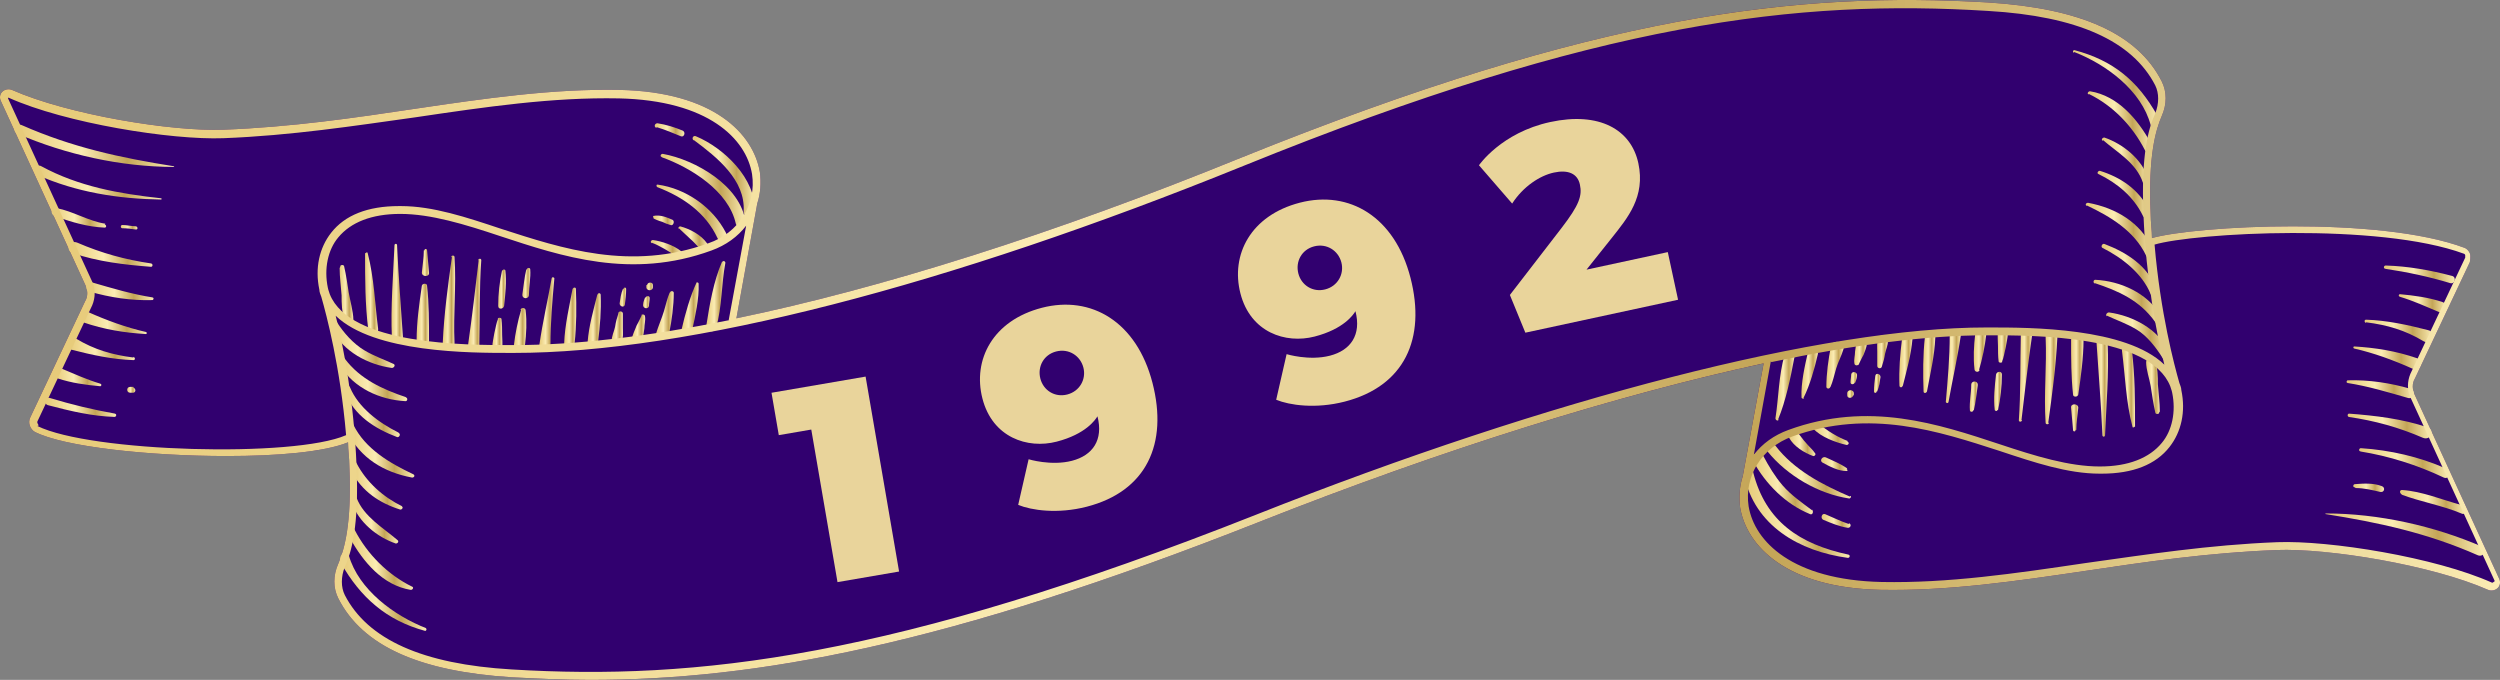 <svg xmlns="http://www.w3.org/2000/svg" fill="none" viewBox="162.8 443.35 261.63 71.15">
<rect x="162.8" y="443.35" width="261.63" height="71.15" fill="#808080" stroke="none"/>
<path d="M424.342 503.916L415.531 484.724C415.258 484.177 415.19 483.494 415.531 482.948L421.268 470.79C421.268 470.79 421.405 470.176 421.268 469.834C421.132 469.561 420.927 469.356 420.722 469.288C411.843 465.941 392.582 466.966 388.006 468.263C388.006 467.444 387.87 466.624 387.87 465.736C387.597 459.589 388.416 456.926 389.031 455.491C389.577 454.262 389.577 452.964 389.031 451.871C386.504 446.885 380.562 444.222 370.863 443.607C350.919 442.446 330.02 444.768 292.66 459.862C273.057 467.853 255.026 473.522 239.864 476.664L242.049 464.643C242.391 463.619 242.459 462.458 242.322 461.365C241.639 457.335 237.473 452.964 227.638 452.759C220.603 452.623 213.568 453.647 206.192 454.74C199.84 455.696 193.283 456.652 186.18 456.925C180.784 457.13 169.924 455.355 164.051 452.759C163.709 452.623 163.299 452.691 163.026 452.964C162.753 453.237 162.753 453.647 162.89 453.92L171.7 473.113C171.973 473.659 172.042 474.342 171.7 474.888L165.963 487.046C165.69 487.592 165.963 488.275 166.441 488.548C169.515 490.119 178.462 491.076 186.521 491.076C191.78 491.076 196.698 490.666 199.225 489.641C199.225 490.461 199.362 491.28 199.362 492.1C199.635 498.247 198.815 500.911 198.201 502.345C197.654 503.574 197.654 504.872 198.201 505.965C200.728 510.951 206.67 513.615 216.368 514.229C219.032 514.366 221.764 514.502 224.564 514.502C241.776 514.502 261.72 510.951 294.572 497.974C313.901 490.324 332.205 484.655 347.368 481.377L345.182 493.193C344.841 494.217 344.772 495.378 344.909 496.471C345.592 500.501 349.758 504.872 359.594 505.077C366.628 505.214 373.663 504.189 381.04 503.096C387.392 502.14 393.948 501.184 401.052 500.911C406.447 500.706 417.307 502.482 423.181 505.077C423.522 505.214 423.932 505.145 424.205 504.872C424.479 504.599 424.479 504.189 424.342 503.916Z" fill="#31006F"/>
<path d="M348.877 487.258C349.696 485.278 350.174 482.956 350.584 480.77C350.721 480.087 349.765 479.814 349.56 480.497C348.945 482.614 348.945 484.936 348.604 487.122C348.604 487.327 348.877 487.463 348.945 487.258H348.877Z" fill="url(#paint0_linear_153_2836)"/>
<path d="M351.538 484.999C352.221 483.633 352.699 481.925 353.04 480.423C353.177 479.74 352.152 479.467 352.016 480.15C351.674 481.652 351.264 483.428 351.333 484.931C351.333 485.067 351.538 485.135 351.606 484.999H351.538Z" fill="url(#paint1_linear_153_2836)"/>
<path d="M354.342 483.9C354.616 483.285 354.752 482.602 354.957 481.919C355.162 481.236 355.504 480.621 355.708 479.938C355.982 479.119 354.616 478.777 354.411 479.597C354.138 480.963 353.933 482.465 353.933 483.831C353.933 484.036 354.274 484.105 354.342 483.831V483.9Z" fill="url(#paint2_linear_153_2836)"/>
<path d="M356.801 484.73C356.801 484.73 356.801 484.661 356.801 484.593C356.87 484.047 356.05 484.047 356.118 484.593C356.118 484.593 356.118 484.661 356.118 484.73C356.118 485.071 356.665 485.071 356.733 484.73H356.801Z" fill="url(#paint3_linear_153_2836)"/>
<path d="M356.939 483.424C356.939 483.424 357.144 482.946 357.144 482.673C357.212 482.263 356.598 482.126 356.529 482.536C356.529 482.809 356.461 483.082 356.461 483.356C356.461 483.629 356.802 483.629 356.939 483.356V483.424Z" fill="url(#paint4_linear_153_2836)"/>
<path d="M357.277 481.582C357.277 481.582 357.618 480.831 357.823 480.489C357.96 480.08 358.164 479.738 358.164 479.26C358.164 478.782 357.481 478.577 357.208 478.987C357.003 479.328 357.003 479.738 356.935 480.148C356.935 480.558 356.798 480.968 356.867 481.377C356.867 481.582 357.14 481.651 357.277 481.514V481.582Z" fill="url(#paint5_linear_153_2836)"/>
<path d="M359.257 484.313C359.461 483.835 359.53 483.288 359.598 482.81C359.598 482.469 359.12 482.332 359.052 482.673C358.983 483.22 358.915 483.766 358.915 484.313C358.915 484.518 359.188 484.518 359.188 484.313H359.257Z" fill="url(#paint6_linear_153_2836)"/>
<path d="M359.738 481.715C359.875 481.305 360.011 480.827 360.08 480.349C360.148 479.939 360.421 479.461 360.353 478.983C360.353 478.505 359.601 478.232 359.397 478.71C359.192 479.12 359.26 479.666 359.26 480.144C359.26 480.622 359.26 481.169 359.26 481.647C359.26 481.92 359.67 481.988 359.738 481.715Z" fill="url(#paint7_linear_153_2836)"/>
<path d="M361.923 483.772C362.333 482.132 362.811 480.493 362.947 478.786C362.947 478.103 361.923 478.103 361.854 478.786C361.65 480.425 361.513 482.064 361.581 483.703C361.581 483.908 361.854 483.976 361.923 483.703V483.772Z" fill="url(#paint8_linear_153_2836)"/>
<path d="M364.447 484.39C364.788 482.545 365.266 480.565 365.335 478.652C365.335 477.969 364.31 477.969 364.242 478.652C364.037 480.496 364.037 482.477 364.105 484.321C364.105 484.526 364.378 484.526 364.447 484.321V484.39Z" fill="url(#paint9_linear_153_2836)"/>
<path d="M366.706 485.471C367.116 483.149 367.662 480.827 368.004 478.436C368.072 477.685 366.842 477.616 366.842 478.436C366.842 480.758 366.638 483.08 366.433 485.403C366.433 485.539 366.706 485.608 366.706 485.403V485.471Z" fill="url(#paint10_linear_153_2836)"/>
<path d="M369.364 486.29C369.569 485.47 369.637 484.583 369.774 483.695C369.842 483.148 369.091 483.148 369.091 483.626C369.091 484.514 368.886 485.402 368.954 486.29C368.954 486.495 369.296 486.495 369.296 486.29H369.364Z" fill="url(#paint11_linear_153_2836)"/>
<path d="M369.913 482.058C370.254 480.897 370.528 479.6 370.664 478.37C370.733 477.619 369.571 477.619 369.503 478.37C369.367 479.531 369.298 480.829 369.435 481.99C369.435 482.263 369.845 482.4 369.981 482.058H369.913Z" fill="url(#paint12_linear_153_2836)"/>
<path d="M371.892 486.301C372.165 485.072 372.302 483.774 372.302 482.545C372.302 482.135 371.756 482.203 371.687 482.545C371.551 483.774 371.414 485.072 371.551 486.233C371.551 486.369 371.824 486.438 371.824 486.233L371.892 486.301Z" fill="url(#paint13_linear_153_2836)"/>
<path d="M372.301 481.245C372.506 480.767 372.575 480.22 372.711 479.674C372.78 479.196 372.916 478.718 372.916 478.239C372.916 477.693 372.028 477.488 371.892 478.103C371.823 478.581 371.892 479.059 371.892 479.537C371.892 480.084 371.892 480.63 371.96 481.176C371.96 481.313 372.301 481.381 372.37 481.176L372.301 481.245Z" fill="url(#paint14_linear_153_2836)"/>
<path d="M374.349 487.327C374.691 484.39 375.032 481.453 375.442 478.585C375.579 477.697 374.281 477.56 374.281 478.448C374.213 481.453 374.281 484.39 374.076 487.327C374.076 487.532 374.349 487.532 374.418 487.327H374.349Z" fill="url(#paint15_linear_153_2836)"/>
<path d="M377.151 487.595C377.561 484.658 377.971 481.653 378.107 478.648C378.107 477.828 376.81 477.828 376.878 478.648C377.014 481.653 376.673 484.59 376.878 487.595C376.878 487.8 377.219 487.8 377.219 487.595H377.151Z" fill="url(#paint16_linear_153_2836)"/>
<path d="M380.09 488.344C380.09 487.593 380.226 486.773 380.294 486.022C380.294 485.544 379.475 485.544 379.543 486.022C379.611 486.773 379.68 487.525 379.748 488.344C379.748 488.549 380.021 488.549 380.021 488.344H380.09Z" fill="url(#paint17_linear_153_2836)"/>
<path d="M380.296 484.652C380.569 482.74 380.843 480.827 380.843 478.915C380.843 478.095 379.545 478.095 379.545 478.915C379.545 480.827 379.545 482.808 379.75 484.652C379.75 484.925 380.228 484.925 380.296 484.652Z" fill="url(#paint18_linear_153_2836)"/>
<path d="M383.098 488.894C383.234 485.684 383.507 482.474 383.371 479.264C383.371 478.512 382.141 478.512 382.21 479.264C382.415 482.474 382.688 485.684 382.824 488.894C382.824 489.099 383.098 489.099 383.098 488.894Z" fill="url(#paint19_linear_153_2836)"/>
<path d="M386.237 488.006C386.237 485.343 386.237 482.611 385.896 479.947C385.828 479.196 384.803 479.332 384.871 480.084C385.213 482.747 385.281 485.411 385.964 488.006C385.964 488.143 386.169 488.075 386.169 488.006H386.237Z" fill="url(#paint20_linear_153_2836)"/>
<path d="M388.83 486.427C388.83 485.471 388.693 484.515 388.625 483.559C388.625 482.739 388.625 481.783 388.283 481.031C388.078 480.622 387.396 480.827 387.396 481.236C387.396 482.056 387.737 482.944 387.874 483.763C388.01 484.651 388.147 485.608 388.352 486.496C388.352 486.769 388.83 486.7 388.761 486.496L388.83 486.427Z" fill="url(#paint21_linear_153_2836)"/>
<path d="M356.25 501.393C351.127 500.3 347.576 497.909 346.278 492.787C346.142 492.172 345.185 492.445 345.322 493.06C346.415 498.388 351.127 501.051 356.182 501.734C356.387 501.734 356.455 501.461 356.25 501.393Z" fill="url(#paint22_linear_153_2836)"/>
<path d="M356.255 498.18C355.436 497.907 354.616 497.497 353.797 497.155C353.455 497.019 353.25 497.633 353.66 497.77C354.48 498.112 355.299 498.453 356.187 498.59C356.46 498.59 356.597 498.248 356.324 498.112L356.255 498.18Z" fill="url(#paint23_linear_153_2836)"/>
<path d="M352.425 496.741C351.332 495.921 350.239 495.17 349.351 494.146C348.532 493.189 347.917 492.165 347.302 491.004C346.961 490.321 345.936 490.935 346.278 491.618C347.575 494.009 349.693 496.126 352.22 497.151C352.493 497.287 352.63 496.878 352.425 496.673V496.741Z" fill="url(#paint24_linear_153_2836)"/>
<path d="M356.387 495.314C353.519 494.085 350.513 492.514 348.601 489.987C348.123 489.372 347.303 489.987 347.781 490.602C349.83 493.129 353.109 495.041 356.319 495.519C356.456 495.519 356.592 495.314 356.456 495.246L356.387 495.314Z" fill="url(#paint25_linear_153_2836)"/>
<path d="M356.116 492.372C355.433 491.894 354.613 491.552 353.862 491.211C353.52 491.074 353.179 491.552 353.52 491.757C354.272 492.167 355.16 492.645 356.047 492.645C356.184 492.645 356.184 492.508 356.047 492.44L356.116 492.372Z" fill="url(#paint26_linear_153_2836)"/>
<path d="M352.772 490.81C352.499 490.4 352.158 490.127 351.816 489.717C351.475 489.375 351.201 488.897 350.86 488.556C350.45 488.146 349.767 488.692 350.04 489.17C350.518 490.058 351.611 490.741 352.567 491.083C352.704 491.083 352.841 490.946 352.772 490.81Z" fill="url(#paint27_linear_153_2836)"/>
<path d="M356.186 489.51C355.093 489.1 354.001 488.417 353.113 487.665C352.771 487.392 352.293 487.87 352.566 488.212C353.386 489.1 354.889 489.646 356.05 489.919C356.255 489.919 356.391 489.646 356.118 489.578L356.186 489.51Z" fill="url(#paint28_linear_153_2836)"/>
<path d="M173.822 466.763C172.046 466.489 170.475 465.465 168.699 465.123C168.153 464.987 168.016 465.738 168.494 465.943C170.134 466.558 171.978 467.104 173.754 467.172C173.958 467.172 173.958 466.899 173.754 466.831L173.822 466.763Z" fill="url(#paint29_linear_153_2836)"/>
<path d="M177.033 467.031C176.555 467.031 176.077 466.895 175.599 466.895C175.394 466.895 175.394 467.236 175.599 467.236C176.077 467.236 176.555 467.304 177.033 467.373C177.238 467.373 177.238 467.099 177.033 467.031Z" fill="url(#paint30_linear_153_2836)"/>
<path d="M176.761 483.836C176.761 483.836 176.556 483.836 176.42 483.836C176.01 483.836 176.01 484.451 176.42 484.451C176.556 484.451 176.625 484.451 176.761 484.451C177.034 484.382 177.034 484.041 176.761 483.904V483.836Z" fill="url(#paint31_linear_153_2836)"/>
<path d="M379.881 448.797C383.228 450.095 386.916 452.827 387.872 456.447C388.077 457.266 388.965 456.105 388.555 455.422C386.506 451.802 383.979 449.685 379.881 448.592C379.744 448.592 379.676 448.797 379.813 448.865L379.881 448.797Z" fill="url(#paint32_linear_153_2836)"/>
<path d="M381.387 453.174C383.915 454.403 385.964 456.521 387.261 459.048C387.534 459.594 388.149 458.775 387.876 458.297C386.51 455.838 384.461 453.379 381.524 452.901C381.319 452.901 381.183 453.174 381.387 453.242V453.174Z" fill="url(#paint33_linear_153_2836)"/>
<path d="M382.89 458.016C384.392 459.314 386.373 460.407 387.056 462.456C387.193 462.934 387.739 462.456 387.603 461.978C386.92 459.997 385.007 458.426 383.027 457.743C382.822 457.743 382.685 457.948 382.822 458.085L382.89 458.016Z" fill="url(#paint34_linear_153_2836)"/>
<path d="M382.415 461.567C384.396 462.523 386.103 463.957 387.059 465.938C387.332 466.484 387.947 465.801 387.674 465.255C386.581 463.138 384.737 461.908 382.551 461.225C382.347 461.225 382.21 461.498 382.415 461.567Z" fill="url(#paint35_linear_153_2836)"/>
<path d="M381.18 464.846C383.639 466.008 386.166 467.51 387.396 470.106C387.669 470.652 388.352 469.901 388.079 469.354C386.781 466.622 384.254 465.12 381.317 464.573C381.112 464.573 380.976 464.778 381.18 464.915V464.846Z" fill="url(#paint36_linear_153_2836)"/>
<path d="M382.818 469.287C384.867 470.312 386.985 471.951 387.872 474.137C388.077 474.615 388.692 474.137 388.487 473.59C387.531 471.131 385.345 469.765 383.023 468.878C382.818 468.809 382.613 469.151 382.818 469.287Z" fill="url(#paint37_linear_153_2836)"/>
<path d="M382.004 472.972C384.463 473.792 386.717 474.748 388.356 477.07C388.698 477.548 389.176 476.797 388.903 476.319C387.468 473.997 384.736 472.767 382.073 472.631C381.868 472.631 381.8 472.972 382.073 473.041L382.004 472.972Z" fill="url(#paint38_linear_153_2836)"/>
<path d="M383.299 476.387C384.323 476.866 385.348 477.207 386.372 477.822C387.533 478.505 388.49 479.802 389.173 480.895C389.514 481.442 389.992 480.622 389.719 480.076C388.626 477.753 385.962 476.387 383.504 476.046C383.299 476.046 383.094 476.319 383.299 476.456V476.387Z" fill="url(#paint39_linear_153_2836)"/>
<path d="M412.393 471.478C414.715 471.82 416.969 472.298 419.223 472.981C419.701 473.117 419.906 472.366 419.428 472.229C417.106 471.615 414.784 471.205 412.461 471.137C412.257 471.137 412.188 471.478 412.461 471.478H412.393Z" fill="url(#paint40_linear_153_2836)"/>
<path d="M413.964 474.411C415.33 474.821 416.696 475.436 417.994 475.982C418.745 476.324 419.155 475.231 418.404 474.958C416.969 474.48 415.467 474.275 413.964 474.138C413.828 474.138 413.759 474.343 413.964 474.411Z" fill="url(#paint41_linear_153_2836)"/>
<path d="M410.413 477.079C412.599 477.353 414.511 477.899 416.424 479.06C417.243 479.538 417.858 478.104 416.902 477.899C414.785 477.353 412.599 476.874 410.413 476.806C410.209 476.806 410.209 477.079 410.413 477.148V477.079Z" fill="url(#paint42_linear_153_2836)"/>
<path d="M409.114 479.812C411.232 480.29 413.281 481.042 415.261 481.93C416.081 482.271 416.559 481.11 415.739 480.837C413.554 480.086 411.436 479.744 409.183 479.607C409.046 479.607 409.046 479.812 409.183 479.812H409.114Z" fill="url(#paint43_linear_153_2836)"/>
<path d="M406.182 497.151C411.782 498.039 416.837 499.132 422.096 501.454C422.71 501.727 423.188 500.839 422.574 500.566C417.52 498.38 411.714 497.083 406.182 497.083C406.182 497.083 406.113 497.151 406.182 497.151Z" fill="url(#paint44_linear_153_2836)"/>
<path d="M408.434 483.424C410.62 483.766 412.669 484.381 414.786 484.995C415.401 485.2 415.674 484.176 415.059 484.039C412.942 483.424 410.688 483.083 408.502 483.151C408.366 483.151 408.297 483.424 408.502 483.424H408.434Z" fill="url(#paint45_linear_153_2836)"/>
<path d="M409.798 490.594C412.804 491.072 415.809 492.028 418.541 493.326C419.156 493.599 419.36 492.575 418.746 492.37C415.945 491.14 412.94 490.457 409.867 490.252C409.662 490.252 409.594 490.594 409.867 490.594H409.798Z" fill="url(#paint46_linear_153_2836)"/>
<path d="M408.572 486.979C411.372 487.389 413.831 488.072 416.358 489.165C417.177 489.506 417.656 488.345 416.836 488.072C414.241 487.184 411.372 486.843 408.64 486.638C408.435 486.638 408.435 486.979 408.64 486.979H408.572Z" fill="url(#paint47_linear_153_2836)"/>
<path d="M238.368 470.725C237.48 472.774 237.071 475.165 236.729 477.35C236.593 478.033 237.549 478.307 237.754 477.624C238.368 475.438 238.3 473.048 238.71 470.862C238.71 470.657 238.437 470.589 238.368 470.794V470.725Z" fill="url(#paint48_linear_153_2836)"/>
<path d="M235.704 472.904C235.021 474.338 234.474 476.319 234.133 477.821C233.996 478.504 235.089 478.641 235.226 477.958C235.567 476.387 235.977 474.611 235.909 473.04C235.909 472.904 235.704 472.835 235.635 472.972L235.704 472.904Z" fill="url(#paint49_linear_153_2836)"/>
<path d="M232.9 473.93C232.627 474.544 232.49 475.227 232.285 475.91C232.08 476.593 231.671 477.55 231.466 478.233C231.193 479.052 232.695 479.052 232.832 478.233C233.105 476.867 233.31 475.364 233.31 473.998C233.31 473.793 232.968 473.725 232.9 473.998V473.93Z" fill="url(#paint50_linear_153_2836)"/>
<path d="M230.444 473.18C230.444 473.18 230.444 473.249 230.444 473.317C230.375 473.863 231.195 473.863 231.126 473.317C231.126 473.317 231.126 473.249 231.126 473.18C231.126 472.839 230.58 472.839 230.512 473.18H230.444Z" fill="url(#paint51_linear_153_2836)"/>
<path d="M230.309 474.475C230.309 474.475 230.104 474.953 230.104 475.226C230.036 475.636 230.65 475.773 230.719 475.363C230.719 475.09 230.787 474.816 230.787 474.543C230.787 474.27 230.445 474.27 230.309 474.543V474.475Z" fill="url(#paint52_linear_153_2836)"/>
<path d="M229.963 476.33C229.963 476.33 229.621 477.082 229.417 477.423C229.28 477.833 228.938 478.448 228.938 478.857C228.938 479.336 229.758 479.336 229.963 478.857C230.168 478.516 230.168 478.106 230.236 477.696C230.236 477.287 230.373 476.877 230.304 476.467C230.304 476.262 230.031 476.194 229.895 476.33H229.963Z" fill="url(#paint53_linear_153_2836)"/>
<path d="M227.986 473.598C227.781 474.076 227.713 474.623 227.645 475.101C227.645 475.442 228.123 475.579 228.191 475.237C228.259 474.691 228.328 474.144 228.328 473.598C228.328 473.393 228.054 473.393 228.054 473.598H227.986Z" fill="url(#paint54_linear_153_2836)"/>
<path d="M227.509 476.181C227.373 476.591 227.236 477.069 227.168 477.547C227.1 477.957 226.758 478.64 226.826 479.05C226.826 479.528 227.646 479.664 227.851 479.118C228.056 478.708 227.987 478.162 227.987 477.684C227.987 477.206 227.987 476.659 227.987 476.181C227.987 475.908 227.578 475.84 227.509 476.113V476.181Z" fill="url(#paint55_linear_153_2836)"/>
<path d="M225.32 474.143C224.911 475.782 224.432 477.422 224.296 479.129C224.296 479.812 225.32 479.812 225.389 479.129C225.594 477.49 225.73 475.851 225.662 474.211C225.662 474.007 225.389 473.938 225.32 474.211V474.143Z" fill="url(#paint56_linear_153_2836)"/>
<path d="M222.73 473.53C222.388 475.374 221.91 477.355 221.842 479.267C221.842 479.95 222.866 479.95 222.935 479.267C223.139 477.423 223.139 475.442 223.071 473.598C223.071 473.393 222.798 473.393 222.73 473.598V473.53Z" fill="url(#paint57_linear_153_2836)"/>
<path d="M220.541 472.425C220.131 474.747 219.584 477.069 219.243 479.46C219.175 480.211 220.404 480.279 220.404 479.46C220.404 477.137 220.609 474.815 220.814 472.493C220.814 472.356 220.541 472.288 220.541 472.493V472.425Z" fill="url(#paint58_linear_153_2836)"/>
<path d="M217.88 471.544C217.675 472.363 217.607 473.251 217.47 474.139C217.402 474.686 218.153 474.686 218.153 474.208C218.153 473.32 218.358 472.432 218.29 471.544C218.29 471.339 217.948 471.339 217.948 471.544H217.88Z" fill="url(#paint59_linear_153_2836)"/>
<path d="M217.333 475.781C216.992 476.942 216.719 478.24 216.582 479.469C216.514 480.221 217.675 480.221 217.743 479.469C217.88 478.308 217.948 477.011 217.811 475.849C217.811 475.576 217.402 475.44 217.265 475.781H217.333Z" fill="url(#paint60_linear_153_2836)"/>
<path d="M215.348 471.611C215.075 472.841 214.938 474.138 214.938 475.368C214.938 475.778 215.485 475.709 215.553 475.368C215.69 474.138 215.826 472.841 215.69 471.68C215.69 471.543 215.417 471.475 215.417 471.68L215.348 471.611Z" fill="url(#paint61_linear_153_2836)"/>
<path d="M214.939 476.667C214.734 477.145 214.666 477.691 214.529 478.238C214.461 478.716 214.324 479.194 214.324 479.672C214.324 480.219 215.212 480.423 215.349 479.809C215.417 479.331 215.349 478.853 215.349 478.374C215.349 477.828 215.349 477.282 215.28 476.735C215.28 476.599 214.939 476.53 214.871 476.735L214.939 476.667Z" fill="url(#paint62_linear_153_2836)"/>
<path d="M212.893 470.583C212.551 473.52 212.21 476.457 211.8 479.326C211.664 480.214 212.961 480.35 212.961 479.462C213.03 476.457 212.961 473.52 213.166 470.583C213.166 470.378 212.893 470.378 212.825 470.583H212.893Z" fill="url(#paint63_linear_153_2836)"/>
<path d="M210.092 470.25C209.682 473.187 209.272 476.192 209.136 479.197C209.136 480.017 210.433 480.017 210.365 479.197C210.229 476.192 210.57 473.255 210.365 470.25C210.365 470.045 210.024 470.045 210.024 470.25H210.092Z" fill="url(#paint64_linear_153_2836)"/>
<path d="M207.152 469.556C207.152 470.307 207.016 471.127 206.947 471.878C206.947 472.356 207.767 472.356 207.699 471.878C207.63 471.127 207.562 470.376 207.494 469.556C207.494 469.351 207.22 469.351 207.22 469.556H207.152Z" fill="url(#paint65_linear_153_2836)"/>
<path d="M206.947 473.249C206.674 475.161 206.4 477.074 206.4 478.986C206.4 479.806 207.698 479.806 207.698 478.986C207.698 477.074 207.698 475.093 207.493 473.249C207.493 472.976 207.015 472.976 206.947 473.249Z" fill="url(#paint66_linear_153_2836)"/>
<path d="M204.083 469.022C203.946 472.232 203.673 475.443 203.81 478.653C203.81 479.404 205.039 479.404 204.971 478.653C204.766 475.443 204.493 472.232 204.356 469.022C204.356 468.817 204.083 468.817 204.083 469.022Z" fill="url(#paint67_linear_153_2836)"/>
<path d="M201.005 469.842C201.005 472.505 201.005 475.237 201.346 477.901C201.415 478.652 202.439 478.516 202.371 477.764C202.029 475.101 201.961 472.437 201.278 469.842C201.278 469.705 201.073 469.773 201.073 469.842H201.005Z" fill="url(#paint68_linear_153_2836)"/>
<path d="M198.344 471.4C198.344 472.356 198.48 473.312 198.549 474.268C198.549 475.088 198.549 476.044 198.89 476.795C199.095 477.205 199.778 477.274 199.778 476.795C199.778 475.976 199.437 474.815 199.3 473.995C199.163 473.107 199.027 472.151 198.822 471.263C198.822 470.99 198.344 471.058 198.412 471.263L198.344 471.4Z" fill="url(#paint69_linear_153_2836)"/>
<path d="M231.537 456.659C232.424 456.932 233.244 457.274 234.064 457.615C234.405 457.752 234.61 457.137 234.2 457.001C233.381 456.659 232.493 456.386 231.605 456.25C231.332 456.25 231.195 456.591 231.468 456.728L231.537 456.659Z" fill="url(#paint70_linear_153_2836)"/>
<path d="M235.433 458.025C237.823 459.8 240.828 462.191 240.624 465.469C240.624 466.221 241.785 466.221 241.785 465.469C241.921 462.054 238.575 458.844 235.638 457.615C235.364 457.478 235.16 457.82 235.364 458.025H235.433Z" fill="url(#paint71_linear_153_2836)"/>
<path d="M232.018 459.792C235.092 460.885 239.053 463.344 239.804 466.759C239.941 467.305 240.897 467.169 240.829 466.622C240.351 462.797 235.57 460.065 232.155 459.451C231.95 459.451 231.813 459.724 232.087 459.792H232.018Z" fill="url(#paint72_linear_153_2836)"/>
<path d="M231.602 462.939C234.266 463.964 236.657 465.603 237.886 468.267C238.159 468.881 239.115 468.335 238.774 467.72C237.408 465.057 234.608 463.076 231.602 462.666C231.466 462.666 231.466 462.871 231.602 462.939Z" fill="url(#paint73_linear_153_2836)"/>
<path d="M233.857 467.246C234.199 467.587 234.609 467.929 234.95 468.27C235.36 468.612 235.701 469.022 236.043 469.363C236.384 469.705 237.136 469.227 236.794 468.817C236.18 467.929 235.018 467.314 233.994 467.041C233.857 467.041 233.721 467.178 233.857 467.314V467.246Z" fill="url(#paint74_linear_153_2836)"/>
<path d="M231.198 466.217C231.198 466.217 231.744 466.49 232.086 466.558C232.359 466.695 232.7 466.831 232.974 466.9C233.247 467.036 233.452 466.49 233.178 466.353C232.564 466.08 231.881 465.807 231.198 465.944C231.129 465.944 231.129 466.08 231.198 466.148V466.217Z" fill="url(#paint75_linear_153_2836)"/>
<path d="M230.991 468.742C231.879 469.083 232.767 469.63 233.586 470.176C233.928 470.381 234.338 469.835 234.064 469.63C233.313 469.015 232.084 468.605 231.128 468.469C230.923 468.469 230.786 468.742 231.059 468.81L230.991 468.742Z" fill="url(#paint76_linear_153_2836)"/>
<path d="M207.427 509.102C204.08 507.804 200.324 505.072 199.299 501.452C199.094 500.632 198.07 501.52 198.48 502.272C200.529 505.891 203.261 508.282 207.29 509.375C207.427 509.375 207.495 509.17 207.359 509.102H207.427Z" fill="url(#paint77_linear_153_2836)"/>
<path d="M205.927 504.743C203.4 503.514 201.215 501.328 199.917 498.801C199.644 498.255 199.166 499.143 199.439 499.689C200.805 502.148 202.854 504.607 205.791 505.085C205.996 505.085 206.132 504.812 205.927 504.743Z" fill="url(#paint78_linear_153_2836)"/>
<path d="M204.422 499.891C202.92 498.593 200.871 497.432 200.12 495.451C199.983 494.973 199.505 495.451 199.641 495.998C200.324 497.978 202.237 499.549 204.218 500.232C204.422 500.232 204.559 500.027 204.422 499.891Z" fill="url(#paint79_linear_153_2836)"/>
<path d="M204.901 496.341C202.921 495.385 201.145 493.814 200.12 491.834C199.847 491.287 199.369 492.107 199.574 492.653C200.667 494.77 202.511 496 204.697 496.683C204.901 496.683 205.038 496.41 204.833 496.341H204.901Z" fill="url(#paint80_linear_153_2836)"/>
<path d="M206.064 492.989C203.606 491.828 201.01 490.325 199.781 487.798C199.508 487.251 198.893 487.934 199.166 488.549C200.464 491.281 202.991 492.784 205.928 493.33C206.133 493.33 206.269 493.125 206.064 492.989Z" fill="url(#paint81_linear_153_2836)"/>
<path d="M204.49 488.613C202.441 487.589 200.323 486.018 199.435 483.901C199.23 483.423 198.684 483.901 198.889 484.379C199.845 486.838 202.031 488.204 204.353 489.091C204.558 489.16 204.763 488.818 204.558 488.682L204.49 488.613Z" fill="url(#paint82_linear_153_2836)"/>
<path d="M205.311 484.924C202.852 484.104 200.462 483.012 198.891 480.894C198.549 480.416 198.139 481.167 198.412 481.646C199.847 483.968 202.579 485.197 205.242 485.334C205.447 485.334 205.516 484.992 205.242 484.924H205.311Z" fill="url(#paint83_linear_153_2836)"/>
<path d="M204.012 481.447C202.988 480.969 201.963 480.628 200.939 480.013C199.778 479.33 198.753 478.169 198.07 477.076C197.729 476.53 197.319 477.281 197.592 477.828C198.685 480.15 201.349 481.516 203.807 481.857C204.012 481.857 204.217 481.584 204.012 481.447Z" fill="url(#paint84_linear_153_2836)"/>
<path d="M174.849 486.639C172.527 486.229 170.273 485.683 168.019 485C167.541 484.863 167.336 485.615 167.814 485.751C170.136 486.366 172.459 486.912 174.781 486.981C174.986 486.981 175.054 486.639 174.781 486.639H174.849Z" fill="url(#paint85_linear_153_2836)"/>
<path d="M173.281 483.498C171.915 483.088 170.548 482.474 169.251 481.927C168.499 481.586 168.09 482.679 168.841 482.952C170.275 483.43 171.778 483.635 173.281 483.771C173.417 483.771 173.485 483.566 173.281 483.498Z" fill="url(#paint86_linear_153_2836)"/>
<path d="M176.763 480.765C174.578 480.492 172.665 479.945 170.753 478.784C169.933 478.306 169.319 479.74 170.275 479.945C172.392 480.491 174.578 480.97 176.763 481.038C176.968 481.038 176.968 480.765 176.763 480.696V480.765Z" fill="url(#paint87_linear_153_2836)"/>
<path d="M178.128 478.105C176.01 477.627 173.961 476.876 171.981 475.988C171.161 475.647 170.683 476.808 171.502 477.081C173.688 477.832 175.805 478.174 178.059 478.31C178.196 478.31 178.196 478.105 178.059 478.105H178.128Z" fill="url(#paint88_linear_153_2836)"/>
<path d="M180.998 460.75C175.398 459.863 170.343 458.77 165.084 456.448C164.47 456.174 163.992 457.062 164.606 457.335C169.66 459.521 175.466 460.819 180.998 460.819C180.998 460.819 181.067 460.75 180.998 460.75Z" fill="url(#paint89_linear_153_2836)"/>
<path d="M179.629 464.098C175.258 463.62 171.024 462.868 167.131 460.751C166.584 460.409 166.038 461.366 166.652 461.639C170.819 463.483 175.19 464.166 179.698 464.234C179.698 464.234 179.698 464.166 179.698 464.098H179.629Z" fill="url(#paint90_linear_153_2836)"/>
<path d="M178.809 474.482C176.623 474.141 174.574 473.526 172.457 472.911C171.842 472.706 171.569 473.731 172.183 473.867C174.301 474.482 176.555 474.824 178.74 474.755C178.877 474.755 178.945 474.482 178.74 474.482H178.809Z" fill="url(#paint91_linear_153_2836)"/>
<path d="M178.673 470.93C175.873 470.52 173.414 469.837 170.887 468.744C170.067 468.403 169.589 469.564 170.409 469.837C173.004 470.725 175.873 471.067 178.605 471.272C178.81 471.272 178.81 470.93 178.605 470.93H178.673Z" fill="url(#paint92_linear_153_2836)"/>
<path d="M409.322 494.426C410.21 494.426 411.029 494.631 411.917 494.836C412.327 494.905 412.464 494.358 412.054 494.222C411.166 493.88 410.141 493.948 409.253 494.017C409.049 494.017 408.98 494.358 409.253 494.358L409.322 494.426Z" fill="url(#paint93_linear_153_2836)"/>
<path d="M414.105 495.106C416.086 495.857 418.477 496.267 420.389 497.087C420.935 497.36 420.935 496.335 420.389 496.199C418.34 495.652 416.291 494.765 414.174 494.628C413.9 494.628 413.9 494.969 414.174 495.106H414.105Z" fill="url(#paint94_linear_153_2836)"/>
<path d="M424.342 503.916L415.531 484.724C415.258 484.177 415.19 483.494 415.531 482.948L421.268 470.79C421.268 470.79 421.405 470.176 421.268 469.834C421.132 469.561 420.927 469.356 420.722 469.288C411.843 465.941 392.582 466.966 388.006 468.263C388.006 467.444 387.87 466.624 387.87 465.736C387.597 459.589 388.416 456.926 389.031 455.491C389.577 454.262 389.577 452.964 389.031 451.871C386.504 446.885 380.562 444.222 370.863 443.607C350.919 442.446 330.02 444.768 292.66 459.862C273.057 467.853 255.026 473.522 239.864 476.664L242.049 464.643C242.391 463.619 242.459 462.458 242.322 461.365C241.639 457.335 237.473 452.964 227.638 452.759C220.603 452.623 213.568 453.647 206.192 454.74C199.84 455.696 193.283 456.652 186.18 456.925C180.784 457.13 169.924 455.355 164.051 452.759C163.709 452.623 163.299 452.691 163.026 452.964C162.753 453.237 162.753 453.647 162.89 453.92L171.7 473.113C171.973 473.659 172.042 474.342 171.7 474.888L165.963 487.046C165.69 487.592 165.963 488.275 166.441 488.548C169.515 490.119 178.462 491.076 186.521 491.076C191.78 491.076 196.698 490.666 199.225 489.641C199.225 490.461 199.362 491.28 199.362 492.1C199.635 498.247 198.815 500.911 198.201 502.345C197.654 503.574 197.654 504.872 198.201 505.965C200.728 510.951 206.67 513.615 216.368 514.229C219.032 514.366 221.764 514.502 224.564 514.502C241.776 514.502 261.72 510.951 294.572 497.974C313.901 490.324 332.205 484.655 347.368 481.377L345.182 493.193C344.841 494.217 344.772 495.378 344.909 496.471C345.592 500.501 349.758 504.872 359.594 505.077C366.628 505.214 373.663 504.189 381.04 503.096C387.392 502.14 393.948 501.184 401.052 500.911C406.447 500.706 417.307 502.482 423.181 505.077C423.522 505.214 423.932 505.145 424.205 504.872C424.479 504.599 424.479 504.189 424.342 503.916ZM239.044 476.869C230.575 478.577 222.994 479.464 216.573 479.464H216.232C211.519 479.464 199.43 479.464 197.313 474.137C197.176 473.727 197.108 473.522 197.108 473.454C196.698 471.473 197.108 469.493 198.201 468.195C199.498 466.624 201.684 465.736 204.689 465.736C207.899 465.736 211.451 466.829 215.139 468.058C221.559 470.176 228.867 472.634 237.268 469.561C238.771 469.015 240 468.127 240.888 466.966L239.044 476.937V476.869ZM166.851 487.865C166.851 487.865 166.646 487.592 166.714 487.456L172.452 475.298C172.793 474.479 172.793 473.591 172.452 472.839L163.641 453.647C163.641 453.647 163.641 453.647 163.641 453.579C163.641 453.579 163.641 453.579 163.709 453.579C169.651 456.243 180.716 458.018 186.18 457.813C193.283 457.54 199.908 456.516 206.26 455.628C213.636 454.535 220.603 453.51 227.57 453.647C236.927 453.852 240.888 457.882 241.503 461.57C241.981 464.712 240.137 467.717 236.927 468.81C228.799 471.747 221.628 469.356 215.276 467.307C211.587 466.078 208.104 464.917 204.757 464.917C204.689 464.917 204.621 464.917 204.553 464.917C201.274 464.917 198.884 465.873 197.449 467.717C196.22 469.288 195.742 471.405 196.22 473.659C196.22 473.932 196.357 474.205 196.425 474.41C196.971 476.323 198.406 481.718 199.02 488.89C193.556 491.28 172.247 490.666 166.714 487.934L166.851 487.865ZM294.23 497.223C256.256 512.249 235.629 514.571 216.368 513.41C207.011 512.863 201.274 510.268 198.884 505.623C198.474 504.804 198.474 503.711 198.884 502.686C199.567 501.184 200.386 498.452 200.113 492.1C199.84 485.27 198.747 479.601 197.927 476.391C201.957 480.284 211.997 480.284 216.232 480.284H216.573C234.741 480.284 261.856 473.317 293.001 460.682C330.225 445.588 351.056 443.265 370.863 444.495C380.22 445.041 385.957 447.637 388.348 452.281C388.758 453.101 388.758 454.193 388.348 455.218C387.665 456.721 386.845 459.453 387.118 465.804C387.392 472.634 388.484 478.303 389.304 481.513C385.274 477.62 375.234 477.62 371 477.62H370.658C353.788 477.62 325.239 484.929 294.23 497.223ZM348.187 481.24C356.93 479.396 364.579 478.44 370.658 478.44H371C375.712 478.44 387.801 478.44 389.919 483.767C390.055 484.177 390.124 484.382 390.124 484.45C390.533 486.431 390.124 488.412 389.031 489.709C387.733 491.28 385.548 492.168 382.542 492.168C379.332 492.168 375.781 491.075 372.092 489.846C365.672 487.729 358.364 485.27 349.963 488.343C348.461 488.89 347.231 489.778 346.343 490.939L348.119 481.172L348.187 481.24ZM423.659 504.326C423.659 504.326 423.659 504.326 423.591 504.326C417.649 501.662 406.584 499.886 401.12 500.091C394.017 500.364 387.392 501.389 381.04 502.277C373.663 503.369 366.697 504.394 359.73 504.257C350.373 504.053 346.412 500.023 345.797 496.335C345.319 493.193 347.163 490.188 350.373 489.026C358.501 486.09 365.672 488.48 372.024 490.529C375.712 491.758 379.196 492.92 382.542 492.92C382.611 492.92 382.679 492.92 382.747 492.92C386.026 492.92 388.416 491.963 389.85 490.119C391.08 488.548 391.558 486.431 391.08 484.177C391.08 483.904 390.943 483.631 390.875 483.426C390.329 481.513 388.894 476.118 388.28 468.946C392.446 467.717 411.775 466.624 420.654 469.903C420.654 469.903 420.722 469.902 420.79 470.039C420.79 470.107 420.79 470.244 420.79 470.312L415.053 482.47C414.712 483.289 414.712 484.177 415.053 484.928L423.864 504.121C423.864 504.121 423.864 504.121 423.864 504.189L423.659 504.326Z" fill="url(#paint95_linear_153_2836)"/>
<path d="M253.386 482.761L256.891 503.162L250.446 504.27L247.702 488.304L244.302 488.888L243.54 484.453L253.386 482.761Z" fill="#E9D49B"/>
<path d="M283.409 483.416C285.059 489.807 282.776 494.765 276.531 496.378C273.481 497.165 270.742 496.757 269.355 496.186L270.446 491.412C270.446 491.412 272.802 492.136 274.981 491.573C277.159 491.01 278.289 489.386 277.651 486.917C277.436 487.283 276.429 488.782 273.379 489.57C270.329 490.358 266.667 489.134 265.616 485.068C264.566 481.001 266.695 476.888 271.836 475.56C277.007 474.225 281.758 477.026 283.409 483.416ZM276.178 481.813C275.855 480.564 274.634 479.795 273.327 480.133C272.02 480.47 271.353 481.727 271.676 482.976C271.991 484.196 273.183 484.973 274.49 484.635C275.797 484.298 276.493 483.033 276.178 481.813Z" fill="#E9D49B"/>
<path d="M310.409 472.416C312.059 478.807 309.776 483.765 303.531 485.378C300.481 486.165 297.742 485.757 296.355 485.186L297.446 480.412C297.446 480.412 299.802 481.136 301.981 480.573C304.159 480.01 305.289 478.386 304.651 475.917C304.436 476.283 303.429 477.782 300.379 478.57C297.329 479.358 293.667 478.134 292.616 474.068C291.566 470.001 293.695 465.888 298.836 464.56C304.007 463.225 308.758 466.026 310.409 472.416ZM303.178 470.813C302.855 469.564 301.634 468.795 300.327 469.133C299.02 469.47 298.353 470.727 298.676 471.976C298.991 473.196 300.183 473.973 301.49 473.635C302.797 473.298 303.493 472.033 303.178 470.813Z" fill="#E9D49B"/>
<path d="M337.338 469.733L338.413 474.719L322.431 478.166L320.812 474.219L326.208 467.224C328.078 464.795 328.393 463.837 328.14 462.664C327.887 461.491 326.881 461.094 325.415 461.41C323.948 461.727 322.2 462.871 321.05 464.654L317.577 460.646C317.577 460.646 319.909 457.227 325.041 456.12C330.173 455.013 333.496 456.905 334.255 460.424C335.015 463.943 333.13 466.16 331.49 468.233L328.833 471.568L337.338 469.733Z" fill="#E9D49B"/>
<defs>
<linearGradient id="paint0_linear_153_2836" x1="348.604" y1="483.731" x2="350.598" y2="483.731" gradientUnits="userSpaceOnUse">
<stop offset="0.022" stop-color="#E7CB7A"/>
<stop offset="0.419" stop-color="#FBECB3"/>
<stop offset="0.706" stop-color="#C4A557"/>
<stop offset="1" stop-color="#FBECB3"/>
</linearGradient>
<linearGradient id="paint1_linear_153_2836" x1="351.325" y1="482.414" x2="353.053" y2="482.414" gradientUnits="userSpaceOnUse">
<stop offset="0.022" stop-color="#E7CB7A"/>
<stop offset="0.419" stop-color="#FBECB3"/>
<stop offset="0.706" stop-color="#C4A557"/>
<stop offset="1" stop-color="#FBECB3"/>
</linearGradient>
<linearGradient id="paint2_linear_153_2836" x1="353.933" y1="481.57" x2="355.744" y2="481.57" gradientUnits="userSpaceOnUse">
<stop offset="0.022" stop-color="#E7CB7A"/>
<stop offset="0.419" stop-color="#FBECB3"/>
<stop offset="0.706" stop-color="#C4A557"/>
<stop offset="1" stop-color="#FBECB3"/>
</linearGradient>
<linearGradient id="paint3_linear_153_2836" x1="356.114" y1="484.584" x2="356.805" y2="484.584" gradientUnits="userSpaceOnUse">
<stop offset="0.022" stop-color="#E7CB7A"/>
<stop offset="0.419" stop-color="#FBECB3"/>
<stop offset="0.706" stop-color="#C4A557"/>
<stop offset="1" stop-color="#FBECB3"/>
</linearGradient>
<linearGradient id="paint4_linear_153_2836" x1="356.461" y1="482.925" x2="357.149" y2="482.925" gradientUnits="userSpaceOnUse">
<stop offset="0.022" stop-color="#E7CB7A"/>
<stop offset="0.419" stop-color="#FBECB3"/>
<stop offset="0.706" stop-color="#C4A557"/>
<stop offset="1" stop-color="#FBECB3"/>
</linearGradient>
<linearGradient id="paint5_linear_153_2836" x1="356.848" y1="480.176" x2="358.164" y2="480.176" gradientUnits="userSpaceOnUse">
<stop offset="0.022" stop-color="#E7CB7A"/>
<stop offset="0.419" stop-color="#FBECB3"/>
<stop offset="0.706" stop-color="#C4A557"/>
<stop offset="1" stop-color="#FBECB3"/>
</linearGradient>
<linearGradient id="paint6_linear_153_2836" x1="358.915" y1="483.471" x2="359.598" y2="483.471" gradientUnits="userSpaceOnUse">
<stop offset="0.022" stop-color="#E7CB7A"/>
<stop offset="0.419" stop-color="#FBECB3"/>
<stop offset="0.706" stop-color="#C4A557"/>
<stop offset="1" stop-color="#FBECB3"/>
</linearGradient>
<linearGradient id="paint7_linear_153_2836" x1="359.249" y1="480.175" x2="360.364" y2="480.175" gradientUnits="userSpaceOnUse">
<stop offset="0.022" stop-color="#E7CB7A"/>
<stop offset="0.419" stop-color="#FBECB3"/>
<stop offset="0.706" stop-color="#C4A557"/>
<stop offset="1" stop-color="#FBECB3"/>
</linearGradient>
<linearGradient id="paint8_linear_153_2836" x1="361.564" y1="481.079" x2="362.947" y2="481.079" gradientUnits="userSpaceOnUse">
<stop offset="0.022" stop-color="#E7CB7A"/>
<stop offset="0.419" stop-color="#FBECB3"/>
<stop offset="0.706" stop-color="#C4A557"/>
<stop offset="1" stop-color="#FBECB3"/>
</linearGradient>
<linearGradient id="paint9_linear_153_2836" x1="364.064" y1="481.308" x2="365.335" y2="481.308" gradientUnits="userSpaceOnUse">
<stop offset="0.022" stop-color="#E7CB7A"/>
<stop offset="0.419" stop-color="#FBECB3"/>
<stop offset="0.706" stop-color="#C4A557"/>
<stop offset="1" stop-color="#FBECB3"/>
</linearGradient>
<linearGradient id="paint10_linear_153_2836" x1="366.433" y1="481.69" x2="368.006" y2="481.69" gradientUnits="userSpaceOnUse">
<stop offset="0.022" stop-color="#E7CB7A"/>
<stop offset="0.419" stop-color="#FBECB3"/>
<stop offset="0.706" stop-color="#C4A557"/>
<stop offset="1" stop-color="#FBECB3"/>
</linearGradient>
<linearGradient id="paint11_linear_153_2836" x1="368.94" y1="484.86" x2="369.778" y2="484.86" gradientUnits="userSpaceOnUse">
<stop offset="0.022" stop-color="#E7CB7A"/>
<stop offset="0.419" stop-color="#FBECB3"/>
<stop offset="0.706" stop-color="#C4A557"/>
<stop offset="1" stop-color="#FBECB3"/>
</linearGradient>
<linearGradient id="paint12_linear_153_2836" x1="369.36" y1="480.034" x2="370.667" y2="480.034" gradientUnits="userSpaceOnUse">
<stop offset="0.022" stop-color="#E7CB7A"/>
<stop offset="0.419" stop-color="#FBECB3"/>
<stop offset="0.706" stop-color="#C4A557"/>
<stop offset="1" stop-color="#FBECB3"/>
</linearGradient>
<linearGradient id="paint13_linear_153_2836" x1="371.494" y1="484.312" x2="372.302" y2="484.312" gradientUnits="userSpaceOnUse">
<stop offset="0.022" stop-color="#E7CB7A"/>
<stop offset="0.419" stop-color="#FBECB3"/>
<stop offset="0.706" stop-color="#C4A557"/>
<stop offset="1" stop-color="#FBECB3"/>
</linearGradient>
<linearGradient id="paint14_linear_153_2836" x1="371.861" y1="479.516" x2="372.916" y2="479.516" gradientUnits="userSpaceOnUse">
<stop offset="0.022" stop-color="#E7CB7A"/>
<stop offset="0.419" stop-color="#FBECB3"/>
<stop offset="0.706" stop-color="#C4A557"/>
<stop offset="1" stop-color="#FBECB3"/>
</linearGradient>
<linearGradient id="paint15_linear_153_2836" x1="374.076" y1="482.665" x2="375.452" y2="482.665" gradientUnits="userSpaceOnUse">
<stop offset="0.022" stop-color="#E7CB7A"/>
<stop offset="0.419" stop-color="#FBECB3"/>
<stop offset="0.706" stop-color="#C4A557"/>
<stop offset="1" stop-color="#FBECB3"/>
</linearGradient>
<linearGradient id="paint16_linear_153_2836" x1="376.811" y1="482.892" x2="378.107" y2="482.892" gradientUnits="userSpaceOnUse">
<stop offset="0.022" stop-color="#E7CB7A"/>
<stop offset="0.419" stop-color="#FBECB3"/>
<stop offset="0.706" stop-color="#C4A557"/>
<stop offset="1" stop-color="#FBECB3"/>
</linearGradient>
<linearGradient id="paint17_linear_153_2836" x1="379.539" y1="487.081" x2="380.294" y2="487.081" gradientUnits="userSpaceOnUse">
<stop offset="0.022" stop-color="#E7CB7A"/>
<stop offset="0.419" stop-color="#FBECB3"/>
<stop offset="0.706" stop-color="#C4A557"/>
<stop offset="1" stop-color="#FBECB3"/>
</linearGradient>
<linearGradient id="paint18_linear_153_2836" x1="379.545" y1="481.579" x2="380.843" y2="481.579" gradientUnits="userSpaceOnUse">
<stop offset="0.022" stop-color="#E7CB7A"/>
<stop offset="0.419" stop-color="#FBECB3"/>
<stop offset="0.706" stop-color="#C4A557"/>
<stop offset="1" stop-color="#FBECB3"/>
</linearGradient>
<linearGradient id="paint19_linear_153_2836" x1="382.207" y1="483.875" x2="383.408" y2="483.875" gradientUnits="userSpaceOnUse">
<stop offset="0.022" stop-color="#E7CB7A"/>
<stop offset="0.419" stop-color="#FBECB3"/>
<stop offset="0.706" stop-color="#C4A557"/>
<stop offset="1" stop-color="#FBECB3"/>
</linearGradient>
<linearGradient id="paint20_linear_153_2836" x1="384.868" y1="483.767" x2="386.237" y2="483.767" gradientUnits="userSpaceOnUse">
<stop offset="0.022" stop-color="#E7CB7A"/>
<stop offset="0.419" stop-color="#FBECB3"/>
<stop offset="0.706" stop-color="#C4A557"/>
<stop offset="1" stop-color="#FBECB3"/>
</linearGradient>
<linearGradient id="paint21_linear_153_2836" x1="387.396" y1="483.742" x2="388.83" y2="483.742" gradientUnits="userSpaceOnUse">
<stop offset="0.022" stop-color="#E7CB7A"/>
<stop offset="0.419" stop-color="#FBECB3"/>
<stop offset="0.706" stop-color="#C4A557"/>
<stop offset="1" stop-color="#FBECB3"/>
</linearGradient>
<linearGradient id="paint22_linear_153_2836" x1="345.309" y1="497.088" x2="356.374" y2="497.088" gradientUnits="userSpaceOnUse">
<stop offset="0.022" stop-color="#E7CB7A"/>
<stop offset="0.419" stop-color="#FBECB3"/>
<stop offset="0.706" stop-color="#C4A557"/>
<stop offset="1" stop-color="#FBECB3"/>
</linearGradient>
<linearGradient id="paint23_linear_153_2836" x1="353.433" y1="497.863" x2="356.473" y2="497.863" gradientUnits="userSpaceOnUse">
<stop offset="0.022" stop-color="#E7CB7A"/>
<stop offset="0.419" stop-color="#FBECB3"/>
<stop offset="0.706" stop-color="#C4A557"/>
<stop offset="1" stop-color="#FBECB3"/>
</linearGradient>
<linearGradient id="paint24_linear_153_2836" x1="346.209" y1="493.943" x2="352.523" y2="493.943" gradientUnits="userSpaceOnUse">
<stop offset="0.022" stop-color="#E7CB7A"/>
<stop offset="0.419" stop-color="#FBECB3"/>
<stop offset="0.706" stop-color="#C4A557"/>
<stop offset="1" stop-color="#FBECB3"/>
</linearGradient>
<linearGradient id="paint25_linear_153_2836" x1="347.637" y1="492.626" x2="356.512" y2="492.626" gradientUnits="userSpaceOnUse">
<stop offset="0.022" stop-color="#E7CB7A"/>
<stop offset="0.419" stop-color="#FBECB3"/>
<stop offset="0.706" stop-color="#C4A557"/>
<stop offset="1" stop-color="#FBECB3"/>
</linearGradient>
<linearGradient id="paint26_linear_153_2836" x1="353.379" y1="491.916" x2="356.15" y2="491.916" gradientUnits="userSpaceOnUse">
<stop offset="0.022" stop-color="#E7CB7A"/>
<stop offset="0.419" stop-color="#FBECB3"/>
<stop offset="0.706" stop-color="#C4A557"/>
<stop offset="1" stop-color="#FBECB3"/>
</linearGradient>
<linearGradient id="paint27_linear_153_2836" x1="349.978" y1="489.747" x2="352.79" y2="489.747" gradientUnits="userSpaceOnUse">
<stop offset="0.022" stop-color="#E7CB7A"/>
<stop offset="0.419" stop-color="#FBECB3"/>
<stop offset="0.706" stop-color="#C4A557"/>
<stop offset="1" stop-color="#FBECB3"/>
</linearGradient>
<linearGradient id="paint28_linear_153_2836" x1="352.485" y1="488.752" x2="356.271" y2="488.752" gradientUnits="userSpaceOnUse">
<stop offset="0.022" stop-color="#E7CB7A"/>
<stop offset="0.419" stop-color="#FBECB3"/>
<stop offset="0.706" stop-color="#C4A557"/>
<stop offset="1" stop-color="#FBECB3"/>
</linearGradient>
<linearGradient id="paint29_linear_153_2836" x1="168.202" y1="466.14" x2="173.907" y2="466.14" gradientUnits="userSpaceOnUse">
<stop offset="0.022" stop-color="#E7CB7A"/>
<stop offset="0.419" stop-color="#FBECB3"/>
<stop offset="0.706" stop-color="#C4A557"/>
<stop offset="1" stop-color="#FBECB3"/>
</linearGradient>
<linearGradient id="paint30_linear_153_2836" x1="175.445" y1="467.134" x2="177.187" y2="467.134" gradientUnits="userSpaceOnUse">
<stop offset="0.022" stop-color="#E7CB7A"/>
<stop offset="0.419" stop-color="#FBECB3"/>
<stop offset="0.706" stop-color="#C4A557"/>
<stop offset="1" stop-color="#FBECB3"/>
</linearGradient>
<linearGradient id="paint31_linear_153_2836" x1="176.112" y1="484.143" x2="176.966" y2="484.143" gradientUnits="userSpaceOnUse">
<stop offset="0.022" stop-color="#E7CB7A"/>
<stop offset="0.419" stop-color="#FBECB3"/>
<stop offset="0.706" stop-color="#C4A557"/>
<stop offset="1" stop-color="#FBECB3"/>
</linearGradient>
<linearGradient id="paint32_linear_153_2836" x1="379.739" y1="452.661" x2="388.662" y2="452.661" gradientUnits="userSpaceOnUse">
<stop offset="0.022" stop-color="#E7CB7A"/>
<stop offset="0.419" stop-color="#FBECB3"/>
<stop offset="0.706" stop-color="#C4A557"/>
<stop offset="1" stop-color="#FBECB3"/>
</linearGradient>
<linearGradient id="paint33_linear_153_2836" x1="381.286" y1="456.065" x2="387.944" y2="456.065" gradientUnits="userSpaceOnUse">
<stop offset="0.022" stop-color="#E7CB7A"/>
<stop offset="0.419" stop-color="#FBECB3"/>
<stop offset="0.706" stop-color="#C4A557"/>
<stop offset="1" stop-color="#FBECB3"/>
</linearGradient>
<linearGradient id="paint34_linear_153_2836" x1="382.767" y1="460.199" x2="387.624" y2="460.199" gradientUnits="userSpaceOnUse">
<stop offset="0.022" stop-color="#E7CB7A"/>
<stop offset="0.419" stop-color="#FBECB3"/>
<stop offset="0.706" stop-color="#C4A557"/>
<stop offset="1" stop-color="#FBECB3"/>
</linearGradient>
<linearGradient id="paint35_linear_153_2836" x1="382.314" y1="463.682" x2="387.742" y2="463.682" gradientUnits="userSpaceOnUse">
<stop offset="0.022" stop-color="#E7CB7A"/>
<stop offset="0.419" stop-color="#FBECB3"/>
<stop offset="0.706" stop-color="#C4A557"/>
<stop offset="1" stop-color="#FBECB3"/>
</linearGradient>
<linearGradient id="paint36_linear_153_2836" x1="381.079" y1="467.435" x2="388.142" y2="467.435" gradientUnits="userSpaceOnUse">
<stop offset="0.022" stop-color="#E7CB7A"/>
<stop offset="0.419" stop-color="#FBECB3"/>
<stop offset="0.706" stop-color="#C4A557"/>
<stop offset="1" stop-color="#FBECB3"/>
</linearGradient>
<linearGradient id="paint37_linear_153_2836" x1="382.734" y1="471.601" x2="388.528" y2="471.601" gradientUnits="userSpaceOnUse">
<stop offset="0.022" stop-color="#E7CB7A"/>
<stop offset="0.419" stop-color="#FBECB3"/>
<stop offset="0.706" stop-color="#C4A557"/>
<stop offset="1" stop-color="#FBECB3"/>
</linearGradient>
<linearGradient id="paint38_linear_153_2836" x1="381.893" y1="474.928" x2="388.984" y2="474.928" gradientUnits="userSpaceOnUse">
<stop offset="0.022" stop-color="#E7CB7A"/>
<stop offset="0.419" stop-color="#FBECB3"/>
<stop offset="0.706" stop-color="#C4A557"/>
<stop offset="1" stop-color="#FBECB3"/>
</linearGradient>
<linearGradient id="paint39_linear_153_2836" x1="383.214" y1="478.561" x2="389.8" y2="478.561" gradientUnits="userSpaceOnUse">
<stop offset="0.022" stop-color="#E7CB7A"/>
<stop offset="0.419" stop-color="#FBECB3"/>
<stop offset="0.706" stop-color="#C4A557"/>
<stop offset="1" stop-color="#FBECB3"/>
</linearGradient>
<linearGradient id="paint40_linear_153_2836" x1="412.282" y1="472.067" x2="419.7" y2="472.067" gradientUnits="userSpaceOnUse">
<stop offset="0.022" stop-color="#E7CB7A"/>
<stop offset="0.419" stop-color="#FBECB3"/>
<stop offset="0.706" stop-color="#C4A557"/>
<stop offset="1" stop-color="#FBECB3"/>
</linearGradient>
<linearGradient id="paint41_linear_153_2836" x1="413.835" y1="475.093" x2="418.802" y2="475.093" gradientUnits="userSpaceOnUse">
<stop offset="0.022" stop-color="#E7CB7A"/>
<stop offset="0.419" stop-color="#FBECB3"/>
<stop offset="0.706" stop-color="#C4A557"/>
<stop offset="1" stop-color="#FBECB3"/>
</linearGradient>
<linearGradient id="paint42_linear_153_2836" x1="410.26" y1="477.982" x2="417.388" y2="477.982" gradientUnits="userSpaceOnUse">
<stop offset="0.022" stop-color="#E7CB7A"/>
<stop offset="0.419" stop-color="#FBECB3"/>
<stop offset="0.706" stop-color="#C4A557"/>
<stop offset="1" stop-color="#FBECB3"/>
</linearGradient>
<linearGradient id="paint43_linear_153_2836" x1="409.08" y1="480.8" x2="416.165" y2="480.8" gradientUnits="userSpaceOnUse">
<stop offset="0.022" stop-color="#E7CB7A"/>
<stop offset="0.419" stop-color="#FBECB3"/>
<stop offset="0.706" stop-color="#C4A557"/>
<stop offset="1" stop-color="#FBECB3"/>
</linearGradient>
<linearGradient id="paint44_linear_153_2836" x1="406.152" y1="499.294" x2="422.86" y2="499.294" gradientUnits="userSpaceOnUse">
<stop offset="0.022" stop-color="#E7CB7A"/>
<stop offset="0.419" stop-color="#FBECB3"/>
<stop offset="0.706" stop-color="#C4A557"/>
<stop offset="1" stop-color="#FBECB3"/>
</linearGradient>
<linearGradient id="paint45_linear_153_2836" x1="408.373" y1="484.083" x2="415.406" y2="484.083" gradientUnits="userSpaceOnUse">
<stop offset="0.022" stop-color="#E7CB7A"/>
<stop offset="0.419" stop-color="#FBECB3"/>
<stop offset="0.706" stop-color="#C4A557"/>
<stop offset="1" stop-color="#FBECB3"/>
</linearGradient>
<linearGradient id="paint46_linear_153_2836" x1="409.687" y1="491.812" x2="419.117" y2="491.812" gradientUnits="userSpaceOnUse">
<stop offset="0.022" stop-color="#E7CB7A"/>
<stop offset="0.419" stop-color="#FBECB3"/>
<stop offset="0.706" stop-color="#C4A557"/>
<stop offset="1" stop-color="#FBECB3"/>
</linearGradient>
<linearGradient id="paint47_linear_153_2836" x1="408.487" y1="487.933" x2="417.261" y2="487.933" gradientUnits="userSpaceOnUse">
<stop offset="0.022" stop-color="#E7CB7A"/>
<stop offset="0.419" stop-color="#FBECB3"/>
<stop offset="0.706" stop-color="#C4A557"/>
<stop offset="1" stop-color="#FBECB3"/>
</linearGradient>
<linearGradient id="paint48_linear_153_2836" x1="236.716" y1="474.345" x2="238.71" y2="474.345" gradientUnits="userSpaceOnUse">
<stop offset="0.022" stop-color="#E7CB7A"/>
<stop offset="0.419" stop-color="#FBECB3"/>
<stop offset="0.706" stop-color="#C4A557"/>
<stop offset="1" stop-color="#FBECB3"/>
</linearGradient>
<linearGradient id="paint49_linear_153_2836" x1="234.121" y1="475.653" x2="235.916" y2="475.653" gradientUnits="userSpaceOnUse">
<stop offset="0.022" stop-color="#E7CB7A"/>
<stop offset="0.419" stop-color="#FBECB3"/>
<stop offset="0.706" stop-color="#C4A557"/>
<stop offset="1" stop-color="#FBECB3"/>
</linearGradient>
<linearGradient id="paint50_linear_153_2836" x1="231.433" y1="476.333" x2="233.31" y2="476.333" gradientUnits="userSpaceOnUse">
<stop offset="0.022" stop-color="#E7CB7A"/>
<stop offset="0.419" stop-color="#FBECB3"/>
<stop offset="0.706" stop-color="#C4A557"/>
<stop offset="1" stop-color="#FBECB3"/>
</linearGradient>
<linearGradient id="paint51_linear_153_2836" x1="230.439" y1="473.326" x2="231.131" y2="473.326" gradientUnits="userSpaceOnUse">
<stop offset="0.022" stop-color="#E7CB7A"/>
<stop offset="0.419" stop-color="#FBECB3"/>
<stop offset="0.706" stop-color="#C4A557"/>
<stop offset="1" stop-color="#FBECB3"/>
</linearGradient>
<linearGradient id="paint52_linear_153_2836" x1="230.099" y1="474.974" x2="230.787" y2="474.974" gradientUnits="userSpaceOnUse">
<stop offset="0.022" stop-color="#E7CB7A"/>
<stop offset="0.419" stop-color="#FBECB3"/>
<stop offset="0.706" stop-color="#C4A557"/>
<stop offset="1" stop-color="#FBECB3"/>
</linearGradient>
<linearGradient id="paint53_linear_153_2836" x1="228.939" y1="477.738" x2="230.324" y2="477.738" gradientUnits="userSpaceOnUse">
<stop offset="0.022" stop-color="#E7CB7A"/>
<stop offset="0.419" stop-color="#FBECB3"/>
<stop offset="0.706" stop-color="#C4A557"/>
<stop offset="1" stop-color="#FBECB3"/>
</linearGradient>
<linearGradient id="paint54_linear_153_2836" x1="227.645" y1="474.44" x2="228.328" y2="474.44" gradientUnits="userSpaceOnUse">
<stop offset="0.022" stop-color="#E7CB7A"/>
<stop offset="0.419" stop-color="#FBECB3"/>
<stop offset="0.706" stop-color="#C4A557"/>
<stop offset="1" stop-color="#FBECB3"/>
</linearGradient>
<linearGradient id="paint55_linear_153_2836" x1="226.817" y1="477.706" x2="227.998" y2="477.706" gradientUnits="userSpaceOnUse">
<stop offset="0.022" stop-color="#E7CB7A"/>
<stop offset="0.419" stop-color="#FBECB3"/>
<stop offset="0.706" stop-color="#C4A557"/>
<stop offset="1" stop-color="#FBECB3"/>
</linearGradient>
<linearGradient id="paint56_linear_153_2836" x1="224.296" y1="476.837" x2="225.68" y2="476.837" gradientUnits="userSpaceOnUse">
<stop offset="0.022" stop-color="#E7CB7A"/>
<stop offset="0.419" stop-color="#FBECB3"/>
<stop offset="0.706" stop-color="#C4A557"/>
<stop offset="1" stop-color="#FBECB3"/>
</linearGradient>
<linearGradient id="paint57_linear_153_2836" x1="221.842" y1="476.612" x2="223.112" y2="476.612" gradientUnits="userSpaceOnUse">
<stop offset="0.022" stop-color="#E7CB7A"/>
<stop offset="0.419" stop-color="#FBECB3"/>
<stop offset="0.706" stop-color="#C4A557"/>
<stop offset="1" stop-color="#FBECB3"/>
</linearGradient>
<linearGradient id="paint58_linear_153_2836" x1="219.24" y1="476.207" x2="220.814" y2="476.207" gradientUnits="userSpaceOnUse">
<stop offset="0.022" stop-color="#E7CB7A"/>
<stop offset="0.419" stop-color="#FBECB3"/>
<stop offset="0.706" stop-color="#C4A557"/>
<stop offset="1" stop-color="#FBECB3"/>
</linearGradient>
<linearGradient id="paint59_linear_153_2836" x1="217.466" y1="472.974" x2="218.304" y2="472.974" gradientUnits="userSpaceOnUse">
<stop offset="0.022" stop-color="#E7CB7A"/>
<stop offset="0.419" stop-color="#FBECB3"/>
<stop offset="0.706" stop-color="#C4A557"/>
<stop offset="1" stop-color="#FBECB3"/>
</linearGradient>
<linearGradient id="paint60_linear_153_2836" x1="216.579" y1="477.806" x2="217.886" y2="477.806" gradientUnits="userSpaceOnUse">
<stop offset="0.022" stop-color="#E7CB7A"/>
<stop offset="0.419" stop-color="#FBECB3"/>
<stop offset="0.706" stop-color="#C4A557"/>
<stop offset="1" stop-color="#FBECB3"/>
</linearGradient>
<linearGradient id="paint61_linear_153_2836" x1="214.939" y1="473.601" x2="215.746" y2="473.601" gradientUnits="userSpaceOnUse">
<stop offset="0.022" stop-color="#E7CB7A"/>
<stop offset="0.419" stop-color="#FBECB3"/>
<stop offset="0.706" stop-color="#C4A557"/>
<stop offset="1" stop-color="#FBECB3"/>
</linearGradient>
<linearGradient id="paint62_linear_153_2836" x1="214.324" y1="478.396" x2="215.379" y2="478.396" gradientUnits="userSpaceOnUse">
<stop offset="0.022" stop-color="#E7CB7A"/>
<stop offset="0.419" stop-color="#FBECB3"/>
<stop offset="0.706" stop-color="#C4A557"/>
<stop offset="1" stop-color="#FBECB3"/>
</linearGradient>
<linearGradient id="paint63_linear_153_2836" x1="211.79" y1="475.248" x2="213.166" y2="475.248" gradientUnits="userSpaceOnUse">
<stop offset="0.022" stop-color="#E7CB7A"/>
<stop offset="0.419" stop-color="#FBECB3"/>
<stop offset="0.706" stop-color="#C4A557"/>
<stop offset="1" stop-color="#FBECB3"/>
</linearGradient>
<linearGradient id="paint64_linear_153_2836" x1="209.136" y1="474.955" x2="210.432" y2="474.955" gradientUnits="userSpaceOnUse">
<stop offset="0.022" stop-color="#E7CB7A"/>
<stop offset="0.419" stop-color="#FBECB3"/>
<stop offset="0.706" stop-color="#C4A557"/>
<stop offset="1" stop-color="#FBECB3"/>
</linearGradient>
<linearGradient id="paint65_linear_153_2836" x1="206.947" y1="470.82" x2="207.703" y2="470.82" gradientUnits="userSpaceOnUse">
<stop offset="0.022" stop-color="#E7CB7A"/>
<stop offset="0.419" stop-color="#FBECB3"/>
<stop offset="0.706" stop-color="#C4A557"/>
<stop offset="1" stop-color="#FBECB3"/>
</linearGradient>
<linearGradient id="paint66_linear_153_2836" x1="206.4" y1="476.323" x2="207.698" y2="476.323" gradientUnits="userSpaceOnUse">
<stop offset="0.022" stop-color="#E7CB7A"/>
<stop offset="0.419" stop-color="#FBECB3"/>
<stop offset="0.706" stop-color="#C4A557"/>
<stop offset="1" stop-color="#FBECB3"/>
</linearGradient>
<linearGradient id="paint67_linear_153_2836" x1="203.773" y1="474.043" x2="204.974" y2="474.043" gradientUnits="userSpaceOnUse">
<stop offset="0.022" stop-color="#E7CB7A"/>
<stop offset="0.419" stop-color="#FBECB3"/>
<stop offset="0.706" stop-color="#C4A557"/>
<stop offset="1" stop-color="#FBECB3"/>
</linearGradient>
<linearGradient id="paint68_linear_153_2836" x1="201.005" y1="474.082" x2="202.374" y2="474.082" gradientUnits="userSpaceOnUse">
<stop offset="0.022" stop-color="#E7CB7A"/>
<stop offset="0.419" stop-color="#FBECB3"/>
<stop offset="0.706" stop-color="#C4A557"/>
<stop offset="1" stop-color="#FBECB3"/>
</linearGradient>
<linearGradient id="paint69_linear_153_2836" x1="198.344" y1="474.107" x2="199.778" y2="474.107" gradientUnits="userSpaceOnUse">
<stop offset="0.022" stop-color="#E7CB7A"/>
<stop offset="0.419" stop-color="#FBECB3"/>
<stop offset="0.706" stop-color="#C4A557"/>
<stop offset="1" stop-color="#FBECB3"/>
</linearGradient>
<linearGradient id="paint70_linear_153_2836" x1="231.319" y1="456.942" x2="234.428" y2="456.942" gradientUnits="userSpaceOnUse">
<stop offset="0.022" stop-color="#E7CB7A"/>
<stop offset="0.419" stop-color="#FBECB3"/>
<stop offset="0.706" stop-color="#C4A557"/>
<stop offset="1" stop-color="#FBECB3"/>
</linearGradient>
<linearGradient id="paint71_linear_153_2836" x1="235.281" y1="461.809" x2="241.789" y2="461.809" gradientUnits="userSpaceOnUse">
<stop offset="0.022" stop-color="#E7CB7A"/>
<stop offset="0.419" stop-color="#FBECB3"/>
<stop offset="0.706" stop-color="#C4A557"/>
<stop offset="1" stop-color="#FBECB3"/>
</linearGradient>
<linearGradient id="paint72_linear_153_2836" x1="231.934" y1="463.279" x2="240.832" y2="463.279" gradientUnits="userSpaceOnUse">
<stop offset="0.022" stop-color="#E7CB7A"/>
<stop offset="0.419" stop-color="#FBECB3"/>
<stop offset="0.706" stop-color="#C4A557"/>
<stop offset="1" stop-color="#FBECB3"/>
</linearGradient>
<linearGradient id="paint73_linear_153_2836" x1="231.5" y1="465.602" x2="238.847" y2="465.602" gradientUnits="userSpaceOnUse">
<stop offset="0.022" stop-color="#E7CB7A"/>
<stop offset="0.419" stop-color="#FBECB3"/>
<stop offset="0.706" stop-color="#C4A557"/>
<stop offset="1" stop-color="#FBECB3"/>
</linearGradient>
<linearGradient id="paint74_linear_153_2836" x1="233.801" y1="468.261" x2="236.881" y2="468.261" gradientUnits="userSpaceOnUse">
<stop offset="0.022" stop-color="#E7CB7A"/>
<stop offset="0.419" stop-color="#FBECB3"/>
<stop offset="0.706" stop-color="#C4A557"/>
<stop offset="1" stop-color="#FBECB3"/>
</linearGradient>
<linearGradient id="paint75_linear_153_2836" x1="231.147" y1="466.414" x2="233.307" y2="466.414" gradientUnits="userSpaceOnUse">
<stop offset="0.022" stop-color="#E7CB7A"/>
<stop offset="0.419" stop-color="#FBECB3"/>
<stop offset="0.706" stop-color="#C4A557"/>
<stop offset="1" stop-color="#FBECB3"/>
</linearGradient>
<linearGradient id="paint76_linear_153_2836" x1="230.906" y1="469.345" x2="234.154" y2="469.345" gradientUnits="userSpaceOnUse">
<stop offset="0.022" stop-color="#E7CB7A"/>
<stop offset="0.419" stop-color="#FBECB3"/>
<stop offset="0.706" stop-color="#C4A557"/>
<stop offset="1" stop-color="#FBECB3"/>
</linearGradient>
<linearGradient id="paint77_linear_153_2836" x1="198.384" y1="505.25" x2="207.433" y2="505.25" gradientUnits="userSpaceOnUse">
<stop offset="0.022" stop-color="#E7CB7A"/>
<stop offset="0.419" stop-color="#FBECB3"/>
<stop offset="0.706" stop-color="#C4A557"/>
<stop offset="1" stop-color="#FBECB3"/>
</linearGradient>
<linearGradient id="paint78_linear_153_2836" x1="199.358" y1="501.858" x2="206.029" y2="501.858" gradientUnits="userSpaceOnUse">
<stop offset="0.022" stop-color="#E7CB7A"/>
<stop offset="0.419" stop-color="#FBECB3"/>
<stop offset="0.706" stop-color="#C4A557"/>
<stop offset="1" stop-color="#FBECB3"/>
</linearGradient>
<linearGradient id="paint79_linear_153_2836" x1="199.617" y1="497.744" x2="204.477" y2="497.744" gradientUnits="userSpaceOnUse">
<stop offset="0.022" stop-color="#E7CB7A"/>
<stop offset="0.419" stop-color="#FBECB3"/>
<stop offset="0.706" stop-color="#C4A557"/>
<stop offset="1" stop-color="#FBECB3"/>
</linearGradient>
<linearGradient id="paint80_linear_153_2836" x1="199.525" y1="494.169" x2="204.935" y2="494.169" gradientUnits="userSpaceOnUse">
<stop offset="0.022" stop-color="#E7CB7A"/>
<stop offset="0.419" stop-color="#FBECB3"/>
<stop offset="0.706" stop-color="#C4A557"/>
<stop offset="1" stop-color="#FBECB3"/>
</linearGradient>
<linearGradient id="paint81_linear_153_2836" x1="199.098" y1="490.465" x2="206.166" y2="490.465" gradientUnits="userSpaceOnUse">
<stop offset="0.022" stop-color="#E7CB7A"/>
<stop offset="0.419" stop-color="#FBECB3"/>
<stop offset="0.706" stop-color="#C4A557"/>
<stop offset="1" stop-color="#FBECB3"/>
</linearGradient>
<linearGradient id="paint82_linear_153_2836" x1="198.844" y1="486.402" x2="204.643" y2="486.402" gradientUnits="userSpaceOnUse">
<stop offset="0.022" stop-color="#E7CB7A"/>
<stop offset="0.419" stop-color="#FBECB3"/>
<stop offset="0.706" stop-color="#C4A557"/>
<stop offset="1" stop-color="#FBECB3"/>
</linearGradient>
<linearGradient id="paint83_linear_153_2836" x1="198.324" y1="483.038" x2="205.423" y2="483.038" gradientUnits="userSpaceOnUse">
<stop offset="0.022" stop-color="#E7CB7A"/>
<stop offset="0.419" stop-color="#FBECB3"/>
<stop offset="0.706" stop-color="#C4A557"/>
<stop offset="1" stop-color="#FBECB3"/>
</linearGradient>
<linearGradient id="paint84_linear_153_2836" x1="197.503" y1="479.372" x2="204.097" y2="479.372" gradientUnits="userSpaceOnUse">
<stop offset="0.022" stop-color="#E7CB7A"/>
<stop offset="0.419" stop-color="#FBECB3"/>
<stop offset="0.706" stop-color="#C4A557"/>
<stop offset="1" stop-color="#FBECB3"/>
</linearGradient>
<linearGradient id="paint85_linear_153_2836" x1="167.542" y1="485.982" x2="174.961" y2="485.982" gradientUnits="userSpaceOnUse">
<stop offset="0.022" stop-color="#E7CB7A"/>
<stop offset="0.419" stop-color="#FBECB3"/>
<stop offset="0.706" stop-color="#C4A557"/>
<stop offset="1" stop-color="#FBECB3"/>
</linearGradient>
<linearGradient id="paint86_linear_153_2836" x1="168.443" y1="482.817" x2="173.41" y2="482.817" gradientUnits="userSpaceOnUse">
<stop offset="0.022" stop-color="#E7CB7A"/>
<stop offset="0.419" stop-color="#FBECB3"/>
<stop offset="0.706" stop-color="#C4A557"/>
<stop offset="1" stop-color="#FBECB3"/>
</linearGradient>
<linearGradient id="paint87_linear_153_2836" x1="169.789" y1="479.863" x2="176.917" y2="479.863" gradientUnits="userSpaceOnUse">
<stop offset="0.022" stop-color="#E7CB7A"/>
<stop offset="0.419" stop-color="#FBECB3"/>
<stop offset="0.706" stop-color="#C4A557"/>
<stop offset="1" stop-color="#FBECB3"/>
</linearGradient>
<linearGradient id="paint88_linear_153_2836" x1="171.077" y1="477.118" x2="178.162" y2="477.118" gradientUnits="userSpaceOnUse">
<stop offset="0.022" stop-color="#E7CB7A"/>
<stop offset="0.419" stop-color="#FBECB3"/>
<stop offset="0.706" stop-color="#C4A557"/>
<stop offset="1" stop-color="#FBECB3"/>
</linearGradient>
<linearGradient id="paint89_linear_153_2836" x1="164.321" y1="458.608" x2="181.029" y2="458.608" gradientUnits="userSpaceOnUse">
<stop offset="0.022" stop-color="#E7CB7A"/>
<stop offset="0.419" stop-color="#FBECB3"/>
<stop offset="0.706" stop-color="#C4A557"/>
<stop offset="1" stop-color="#FBECB3"/>
</linearGradient>
<linearGradient id="paint90_linear_153_2836" x1="166.381" y1="462.457" x2="179.698" y2="462.457" gradientUnits="userSpaceOnUse">
<stop offset="0.022" stop-color="#E7CB7A"/>
<stop offset="0.419" stop-color="#FBECB3"/>
<stop offset="0.706" stop-color="#C4A557"/>
<stop offset="1" stop-color="#FBECB3"/>
</linearGradient>
<linearGradient id="paint91_linear_153_2836" x1="171.837" y1="473.824" x2="178.87" y2="473.824" gradientUnits="userSpaceOnUse">
<stop offset="0.022" stop-color="#E7CB7A"/>
<stop offset="0.419" stop-color="#FBECB3"/>
<stop offset="0.706" stop-color="#C4A557"/>
<stop offset="1" stop-color="#FBECB3"/>
</linearGradient>
<linearGradient id="paint92_linear_153_2836" x1="169.984" y1="469.977" x2="178.758" y2="469.977" gradientUnits="userSpaceOnUse">
<stop offset="0.022" stop-color="#E7CB7A"/>
<stop offset="0.419" stop-color="#FBECB3"/>
<stop offset="0.706" stop-color="#C4A557"/>
<stop offset="1" stop-color="#FBECB3"/>
</linearGradient>
<linearGradient id="paint93_linear_153_2836" x1="409.073" y1="494.402" x2="412.301" y2="494.402" gradientUnits="userSpaceOnUse">
<stop offset="0.022" stop-color="#E7CB7A"/>
<stop offset="0.419" stop-color="#FBECB3"/>
<stop offset="0.706" stop-color="#C4A557"/>
<stop offset="1" stop-color="#FBECB3"/>
</linearGradient>
<linearGradient id="paint94_linear_153_2836" x1="413.969" y1="495.881" x2="420.799" y2="495.881" gradientUnits="userSpaceOnUse">
<stop offset="0.022" stop-color="#E7CB7A"/>
<stop offset="0.419" stop-color="#FBECB3"/>
<stop offset="0.706" stop-color="#C4A557"/>
<stop offset="1" stop-color="#FBECB3"/>
</linearGradient>
<linearGradient id="paint95_linear_153_2836" x1="162.809" y1="478.932" x2="424.433" y2="478.932" gradientUnits="userSpaceOnUse">
<stop offset="0.022" stop-color="#E7CB7A"/>
<stop offset="0.419" stop-color="#FBECB3"/>
<stop offset="0.706" stop-color="#C4A557"/>
<stop offset="1" stop-color="#FBECB3"/>
</linearGradient>
</defs>
</svg>